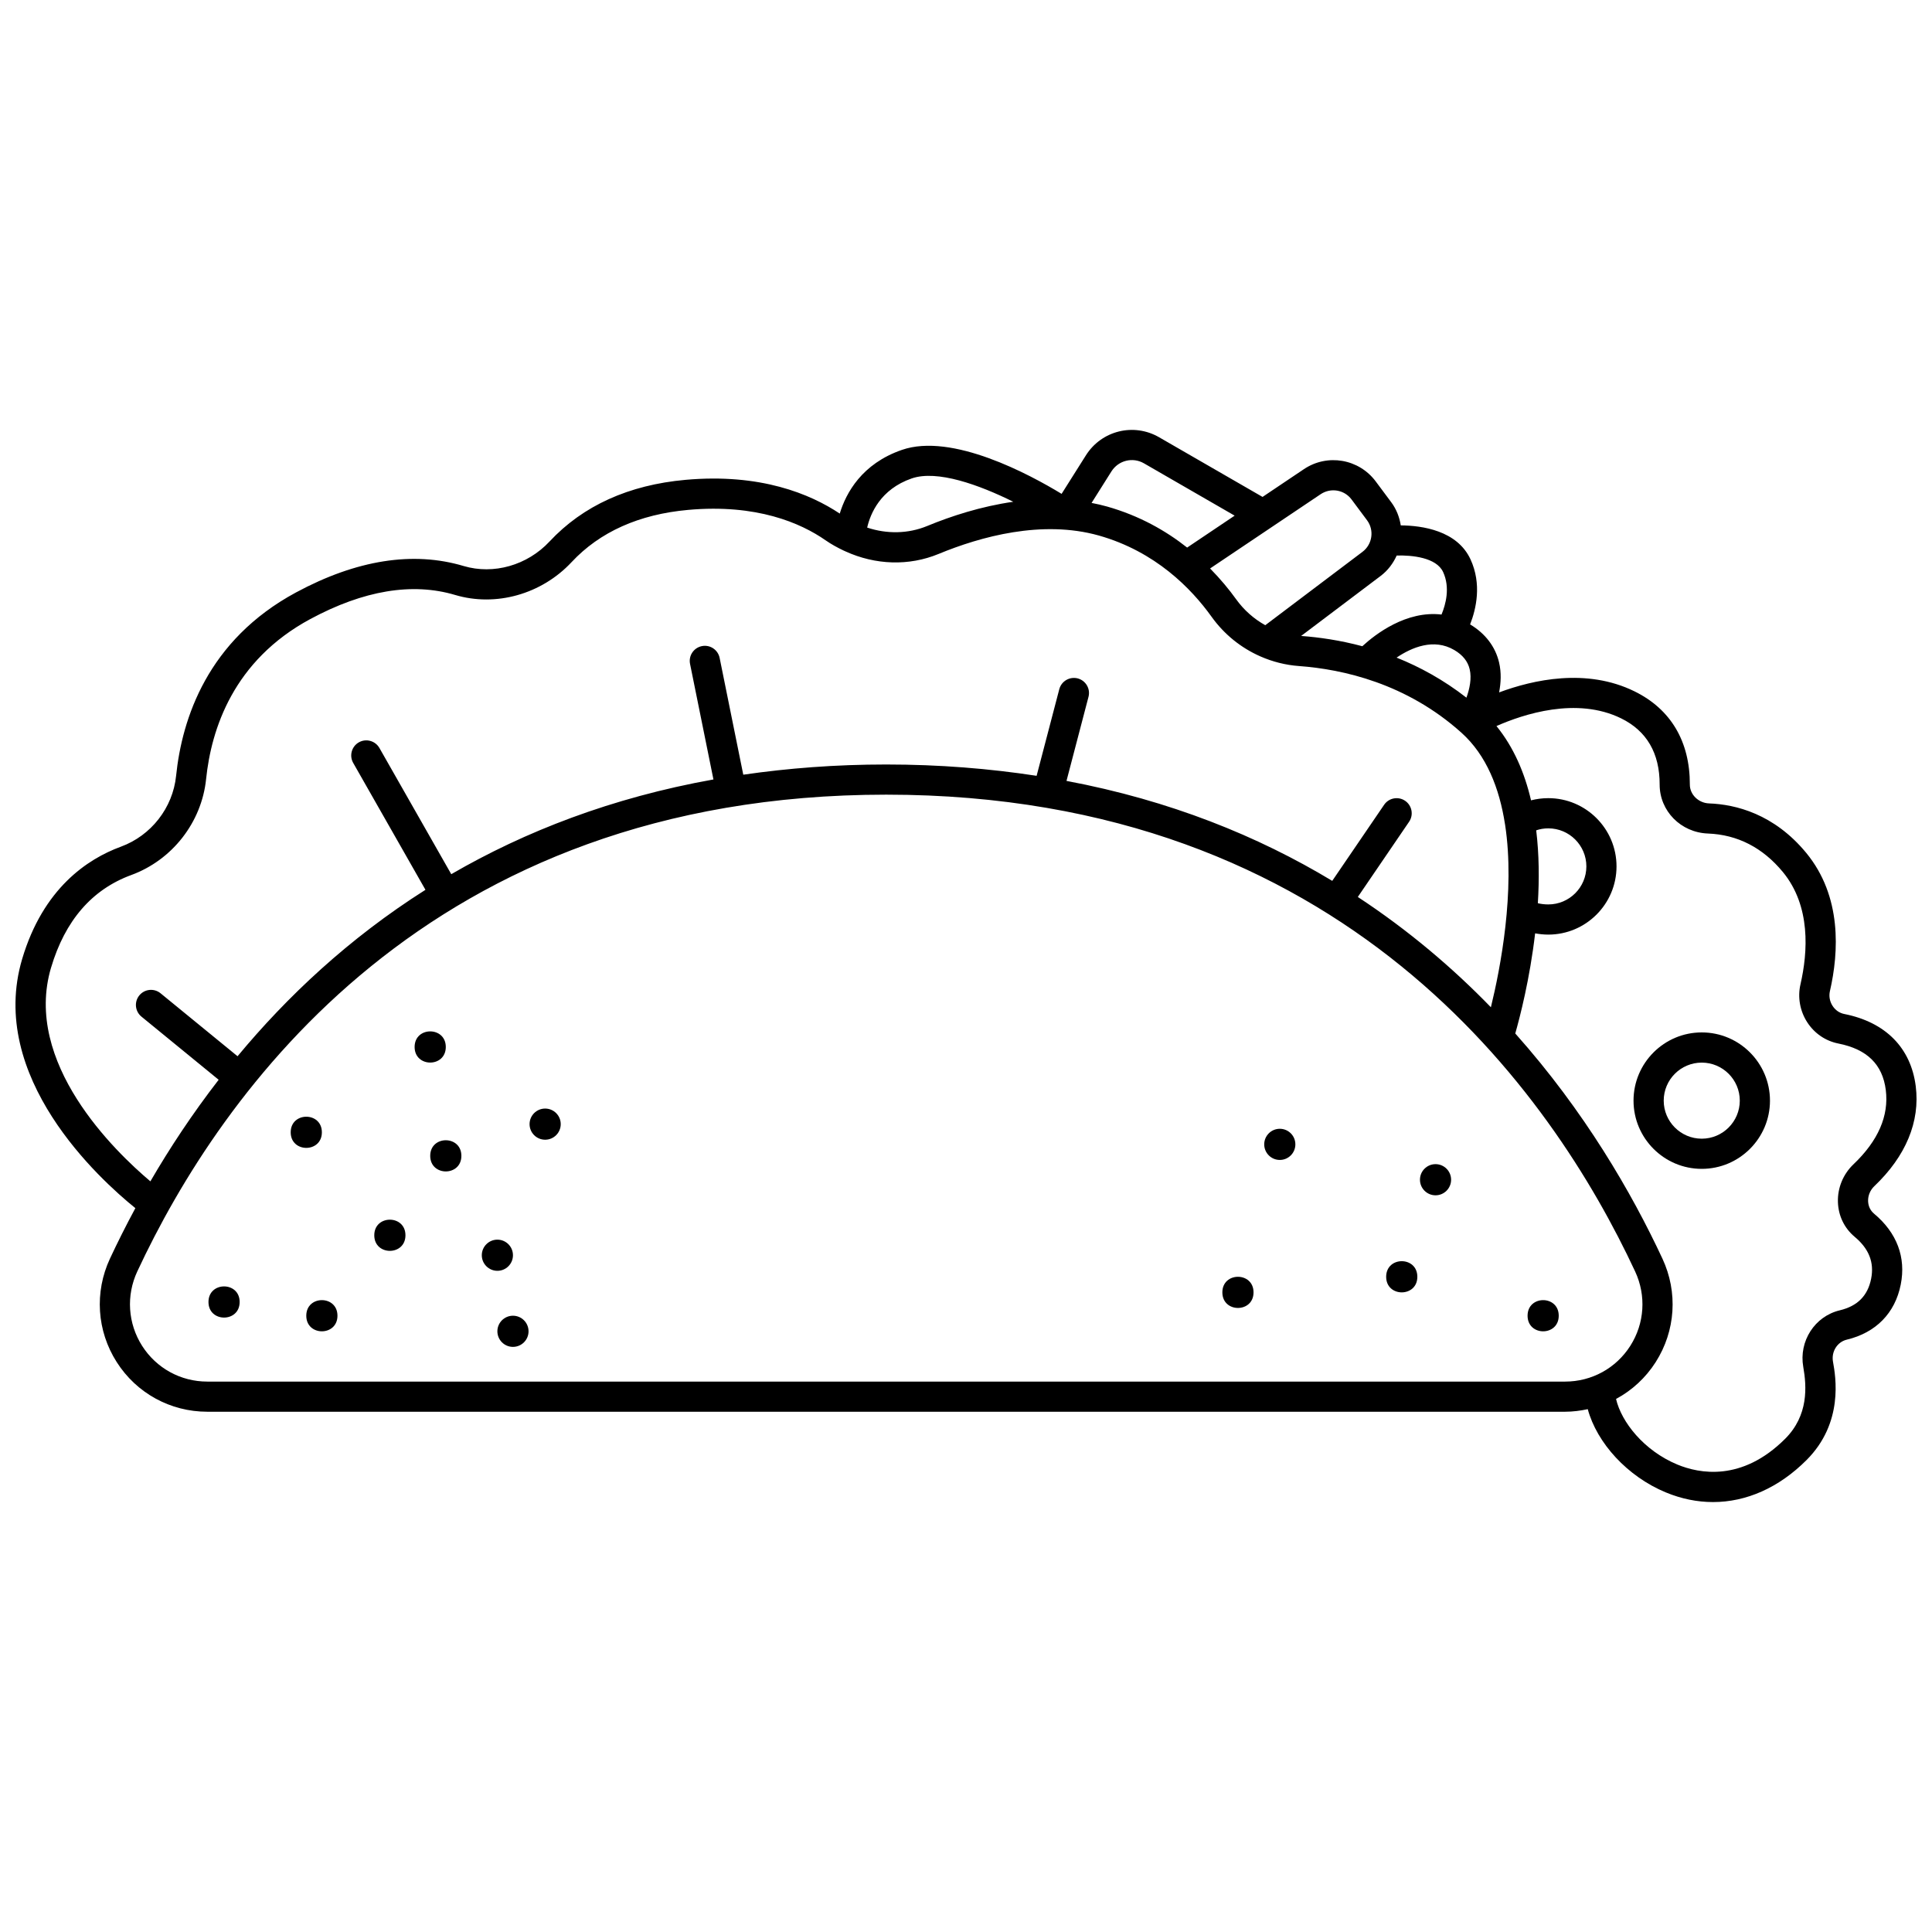<?xml version="1.0" encoding="UTF-8"?>
<!-- Uploaded to: ICON Repo, www.svgrepo.com, Generator: ICON Repo Mixer Tools -->
<svg width="800px" height="800px" version="1.1" viewBox="144 144 512 512" xmlns="http://www.w3.org/2000/svg">
 <defs>
  <clipPath id="a">
   <path d="m148.09 257h503.81v286h-503.81z"/>
  </clipPath>
 </defs>
 <g clip-path="url(#a)">
  <path d="m640.64 465.63c-0.973-0.812-1.531-1.988-1.574-3.305-0.047-1.488 0.555-2.938 1.648-3.977 8.363-7.953 12.16-17.109 10.98-26.48-1.285-10.184-8.008-16.98-18.93-19.148-1.277-0.25-2.387-1.02-3.117-2.16-0.75-1.156-1.004-2.574-0.703-3.887 2.379-10.363 3.219-25.129-6.281-36.656-8.539-10.348-18.707-12.844-25.738-13.105-2.816-0.105-5.102-2.344-5.098-4.981 0.02-11.461-5.062-20.012-14.691-24.73-12.688-6.223-26.828-3.07-35.859 0.293 0.477-2.484 0.637-5.195-0.008-7.938-0.98-4.184-3.637-7.664-7.676-10.082 1.605-4.086 3.129-10.676 0.113-17.23-3.543-7.668-12.855-8.969-18.488-9.012-0.344-2.164-1.137-4.277-2.531-6.144l-4.102-5.504c-4.465-5.992-12.828-7.426-19.035-3.254l-10.961 7.359-27.414-15.812c-6.738-3.891-15.254-1.777-19.402 4.797l-6.438 10.203c-8.367-5.09-29.02-16.273-42.34-11.645-10.57 3.66-14.773 11.359-16.453 16.871-7.785-5.195-21.016-10.723-40.875-8.941-15.047 1.352-27.176 6.852-36.047 16.355-5.887 6.301-14.809 8.836-22.746 6.484-13.41-4-28.363-1.648-44.422 6.996-23.438 12.625-30.227 33.418-31.789 48.641-0.871 8.449-6.613 15.805-14.641 18.746-8.859 3.25-20.586 11.047-26.145 29.738-9.301 31.293 20.457 58.348 29.996 66.047-2.508 4.648-4.754 9.141-6.731 13.371-4.148 8.902-3.484 19.156 1.785 27.422 5.25 8.242 14.227 13.16 24.004 13.16h359.85c2.047 0 4.043-0.266 5.992-0.68 2.422 8.941 10.469 17.832 20.691 22.062 4.133 1.711 8.336 2.555 12.5 2.555 8.824 0 17.449-3.789 24.785-11.129 9.879-9.879 7.727-22.07 7.012-26.074-0.473-2.672 1.137-5.234 3.66-5.836 7.715-1.848 12.789-7.027 14.293-14.586 1.438-7.227-1.008-13.734-7.074-18.805zm-108.02-136.74c-6.07-4.731-12.371-8.16-18.512-10.617 4.016-2.707 9.863-5.203 15.289-2.012 2.246 1.324 3.582 2.988 4.082 5.09 0.582 2.441-0.023 5.227-0.859 7.539zm-6.18-33.301c1.91 4.141 0.684 8.613-0.422 11.27-9.305-1.098-17.473 5.156-20.988 8.395-5.914-1.582-11.457-2.375-16.191-2.719-0.008 0-0.016-0.004-0.023-0.004l21.074-15.906c1.926-1.457 3.316-3.344 4.25-5.406 4.039-0.117 10.512 0.508 12.301 4.371zm-32.434-20.633c2.664-1.773 6.25-1.172 8.164 1.398l4.102 5.508c1.973 2.637 1.43 6.398-1.199 8.379l-25.762 19.445c-3.012-1.672-5.664-4.008-7.746-6.906-1.828-2.551-4.144-5.348-6.879-8.133zm-55.469-6.023c1.852-2.93 5.644-3.875 8.641-2.137l24.016 13.855-12.59 8.461c-5.629-4.453-12.645-8.453-21.23-10.879-1.359-0.383-2.727-0.688-4.094-0.953zm-52.926 1.855c6.758-2.336 17.906 1.719 26.918 6.184-8.562 1.223-16.496 3.809-22.824 6.426-5.059 2.078-10.66 2.156-15.895 0.418 0.84-3.66 3.481-10.145 11.801-13.027zm-228.07 129.62c3.699-12.453 10.844-20.703 21.23-24.512 10.875-3.981 18.664-13.965 19.848-25.434 1.367-13.297 7.269-31.449 27.625-42.414 14.121-7.606 27.016-9.746 38.352-6.383 10.824 3.231 22.934-0.195 30.871-8.688 7.492-8.023 17.895-12.684 30.918-13.852 18.145-1.629 29.836 3.484 36.41 8.062 1.523 1.062 3.125 1.926 4.758 2.707 0.168 0.094 0.336 0.168 0.52 0.234 7.894 3.598 16.762 3.941 24.691 0.66 11.051-4.566 27.375-9.105 42.434-4.871 14.984 4.238 24.512 14.039 29.871 21.516 3.348 4.68 7.824 8.266 12.922 10.508 0.012 0.004 0.02 0.012 0.031 0.016 3.211 1.406 6.656 2.293 10.234 2.551 11.605 0.848 28.508 4.602 43.066 17.691 6.617 5.949 10.031 14.672 11.512 24.184 0.012 0.066 0.02 0.129 0.035 0.195 2.703 17.695-1.246 38.039-3.766 48.355-10.09-10.398-21.781-20.363-35.266-29.23l13.586-19.926c1.246-1.824 0.773-4.309-1.051-5.559-1.824-1.238-4.312-0.777-5.559 1.051l-13.754 20.168c-19.695-11.871-42.98-21.328-70.426-26.492l5.832-22.281c0.559-2.137-0.723-4.316-2.859-4.883-2.133-0.543-4.316 0.719-4.883 2.859l-6.008 22.957c-12.465-1.91-25.715-3-39.871-3-13.406 0-25.98 0.98-37.867 2.703l-6.266-30.949c-0.441-2.164-2.555-3.57-4.715-3.125-2.164 0.441-3.566 2.551-3.125 4.715l6.199 30.621c-26.949 4.824-49.938 13.773-69.48 25.105l-19.039-33.445c-1.094-1.914-3.543-2.586-5.453-1.496-1.914 1.09-2.586 3.535-1.496 5.453l19.148 33.629c-20.367 12.906-36.727 28.363-49.797 44.105l-20.406-16.688c-1.711-1.395-4.227-1.145-5.625 0.566-1.398 1.707-1.145 4.231 0.566 5.625l20.461 16.734c-7.062 9.125-13.051 18.242-18.094 26.918-9.367-7.898-33.82-31.426-26.316-56.664zm393.57-36.363c0.969-0.324 2.004-0.523 3.215-0.523 5.562 0 10.078 4.527 10.078 10.082 0 5.559-4.523 10.078-10.078 10.078-1 0-1.926-0.113-2.781-0.32 0.387-6.301 0.344-12.883-0.434-19.316zm-352.18 146.09c-7.035 0-13.484-3.539-17.262-9.461-3.789-5.945-4.269-13.332-1.281-19.742 22.004-47.184 77.043-126.34 198.47-126.34 121.43 0 176.46 79.156 198.46 126.34 2.992 6.414 2.516 13.789-1.277 19.742-3.773 5.922-10.227 9.461-17.262 9.461zm440.94-27.258c-0.898 4.512-3.617 7.25-8.312 8.371-6.633 1.582-10.883 8.18-9.672 15.008 0.914 5.195 1.418 12.809-4.793 19.027-11.496 11.492-22.832 9.215-28.57 6.84-8.902-3.691-14.852-11.312-16.254-17.387 4.211-2.262 7.844-5.582 10.512-9.773 5.266-8.266 5.93-18.516 1.777-27.418-8.121-17.422-20.621-39.039-38.996-59.664 1.234-4.344 3.852-14.438 5.262-26.531 1.125 0.195 2.273 0.328 3.492 0.328 9.969 0 18.078-8.109 18.078-18.078 0-9.973-8.109-18.082-18.078-18.082-1.625 0-3.133 0.215-4.578 0.578-1.691-7.289-4.598-14.074-9.16-19.684 7.098-3.133 21.234-7.828 33.031-2.043 6.789 3.332 10.23 9.23 10.215 17.535-0.012 7.012 5.609 12.719 12.793 12.988 7.84 0.301 14.527 3.734 19.867 10.207 7.426 9.016 6.633 21.172 4.656 29.773-0.785 3.41-0.133 7.062 1.785 10.023 1.914 2.965 4.859 4.977 8.277 5.652 7.59 1.508 11.695 5.535 12.551 12.309 0.863 6.844-2.019 13.465-8.559 19.688-2.742 2.606-4.25 6.266-4.125 10.031 0.117 3.625 1.691 6.894 4.434 9.188 3.801 3.172 5.223 6.809 4.367 11.113z"/>
 </g>
 <path d="m594.98 417.6c-9.969 0-18.078 8.109-18.078 18.078 0 9.973 8.109 18.082 18.078 18.082 9.973 0 18.082-8.109 18.082-18.082-0.004-9.969-8.113-18.078-18.082-18.078zm0 28.164c-5.562 0-10.078-4.527-10.078-10.082 0-5.559 4.523-10.078 10.078-10.078 5.559 0 10.082 4.523 10.082 10.078 0 5.559-4.527 10.082-10.082 10.082z"/>
 <path d="m288.47 437.78c-2.277 0-4.129 1.848-4.129 4.129 0 2.277 1.848 4.129 4.129 4.129 2.277 0 4.129-1.848 4.129-4.129 0.004-2.277-1.848-4.129-4.129-4.129z"/>
 <path d="m279.94 492.68c-2.277 0-4.129 1.848-4.129 4.129 0 2.277 1.848 4.129 4.129 4.129 2.277 0 4.129-1.848 4.129-4.129s-1.852-4.129-4.129-4.129z"/>
 <path d="m476.2 486.49c0 5.508-8.262 5.508-8.262 0 0-5.504 8.262-5.504 8.262 0"/>
 <path d="m483.16 443.14c-2.277 0-4.129 1.848-4.129 4.129 0 2.277 1.848 4.129 4.129 4.129s4.125-1.848 4.125-4.129c0.004-2.281-1.844-4.129-4.125-4.129z"/>
 <path d="m524.43 452.51c-2.277 0-4.125 1.848-4.125 4.129 0 2.277 1.848 4.129 4.125 4.129 2.277 0 4.129-1.848 4.129-4.129s-1.848-4.129-4.129-4.129z"/>
 <path d="m519.61 482.36c0 5.508-8.262 5.508-8.262 0s8.262-5.508 8.262 0"/>
 <path d="m557.08 492.68c0 5.508-8.258 5.508-8.258 0 0-5.508 8.258-5.508 8.258 0"/>
 <path d="m279.94 476.65c0-2.277-1.848-4.129-4.129-4.129-2.277 0-4.129 1.848-4.129 4.129 0 2.277 1.848 4.129 4.129 4.129 2.281 0.004 4.129-1.844 4.129-4.129z"/>
 <path d="m233.43 492.68c0 5.508-8.262 5.508-8.262 0 0-5.508 8.262-5.508 8.262 0"/>
 <path d="m207.51 489.04c0 5.508-8.262 5.508-8.262 0 0-5.504 8.262-5.504 8.262 0"/>
 <path d="m229.3 444.07c0 5.508-8.262 5.508-8.262 0 0-5.504 8.262-5.504 8.262 0"/>
 <path d="m266.27 450.31c0 5.508-8.258 5.508-8.258 0s8.258-5.508 8.258 0"/>
 <path d="m251.45 471.36c0 5.508-8.262 5.508-8.262 0 0-5.508 8.262-5.508 8.262 0"/>
 <path d="m262.14 421.46c0 5.508-8.262 5.508-8.262 0 0-5.508 8.262-5.508 8.262 0"/>
</svg>